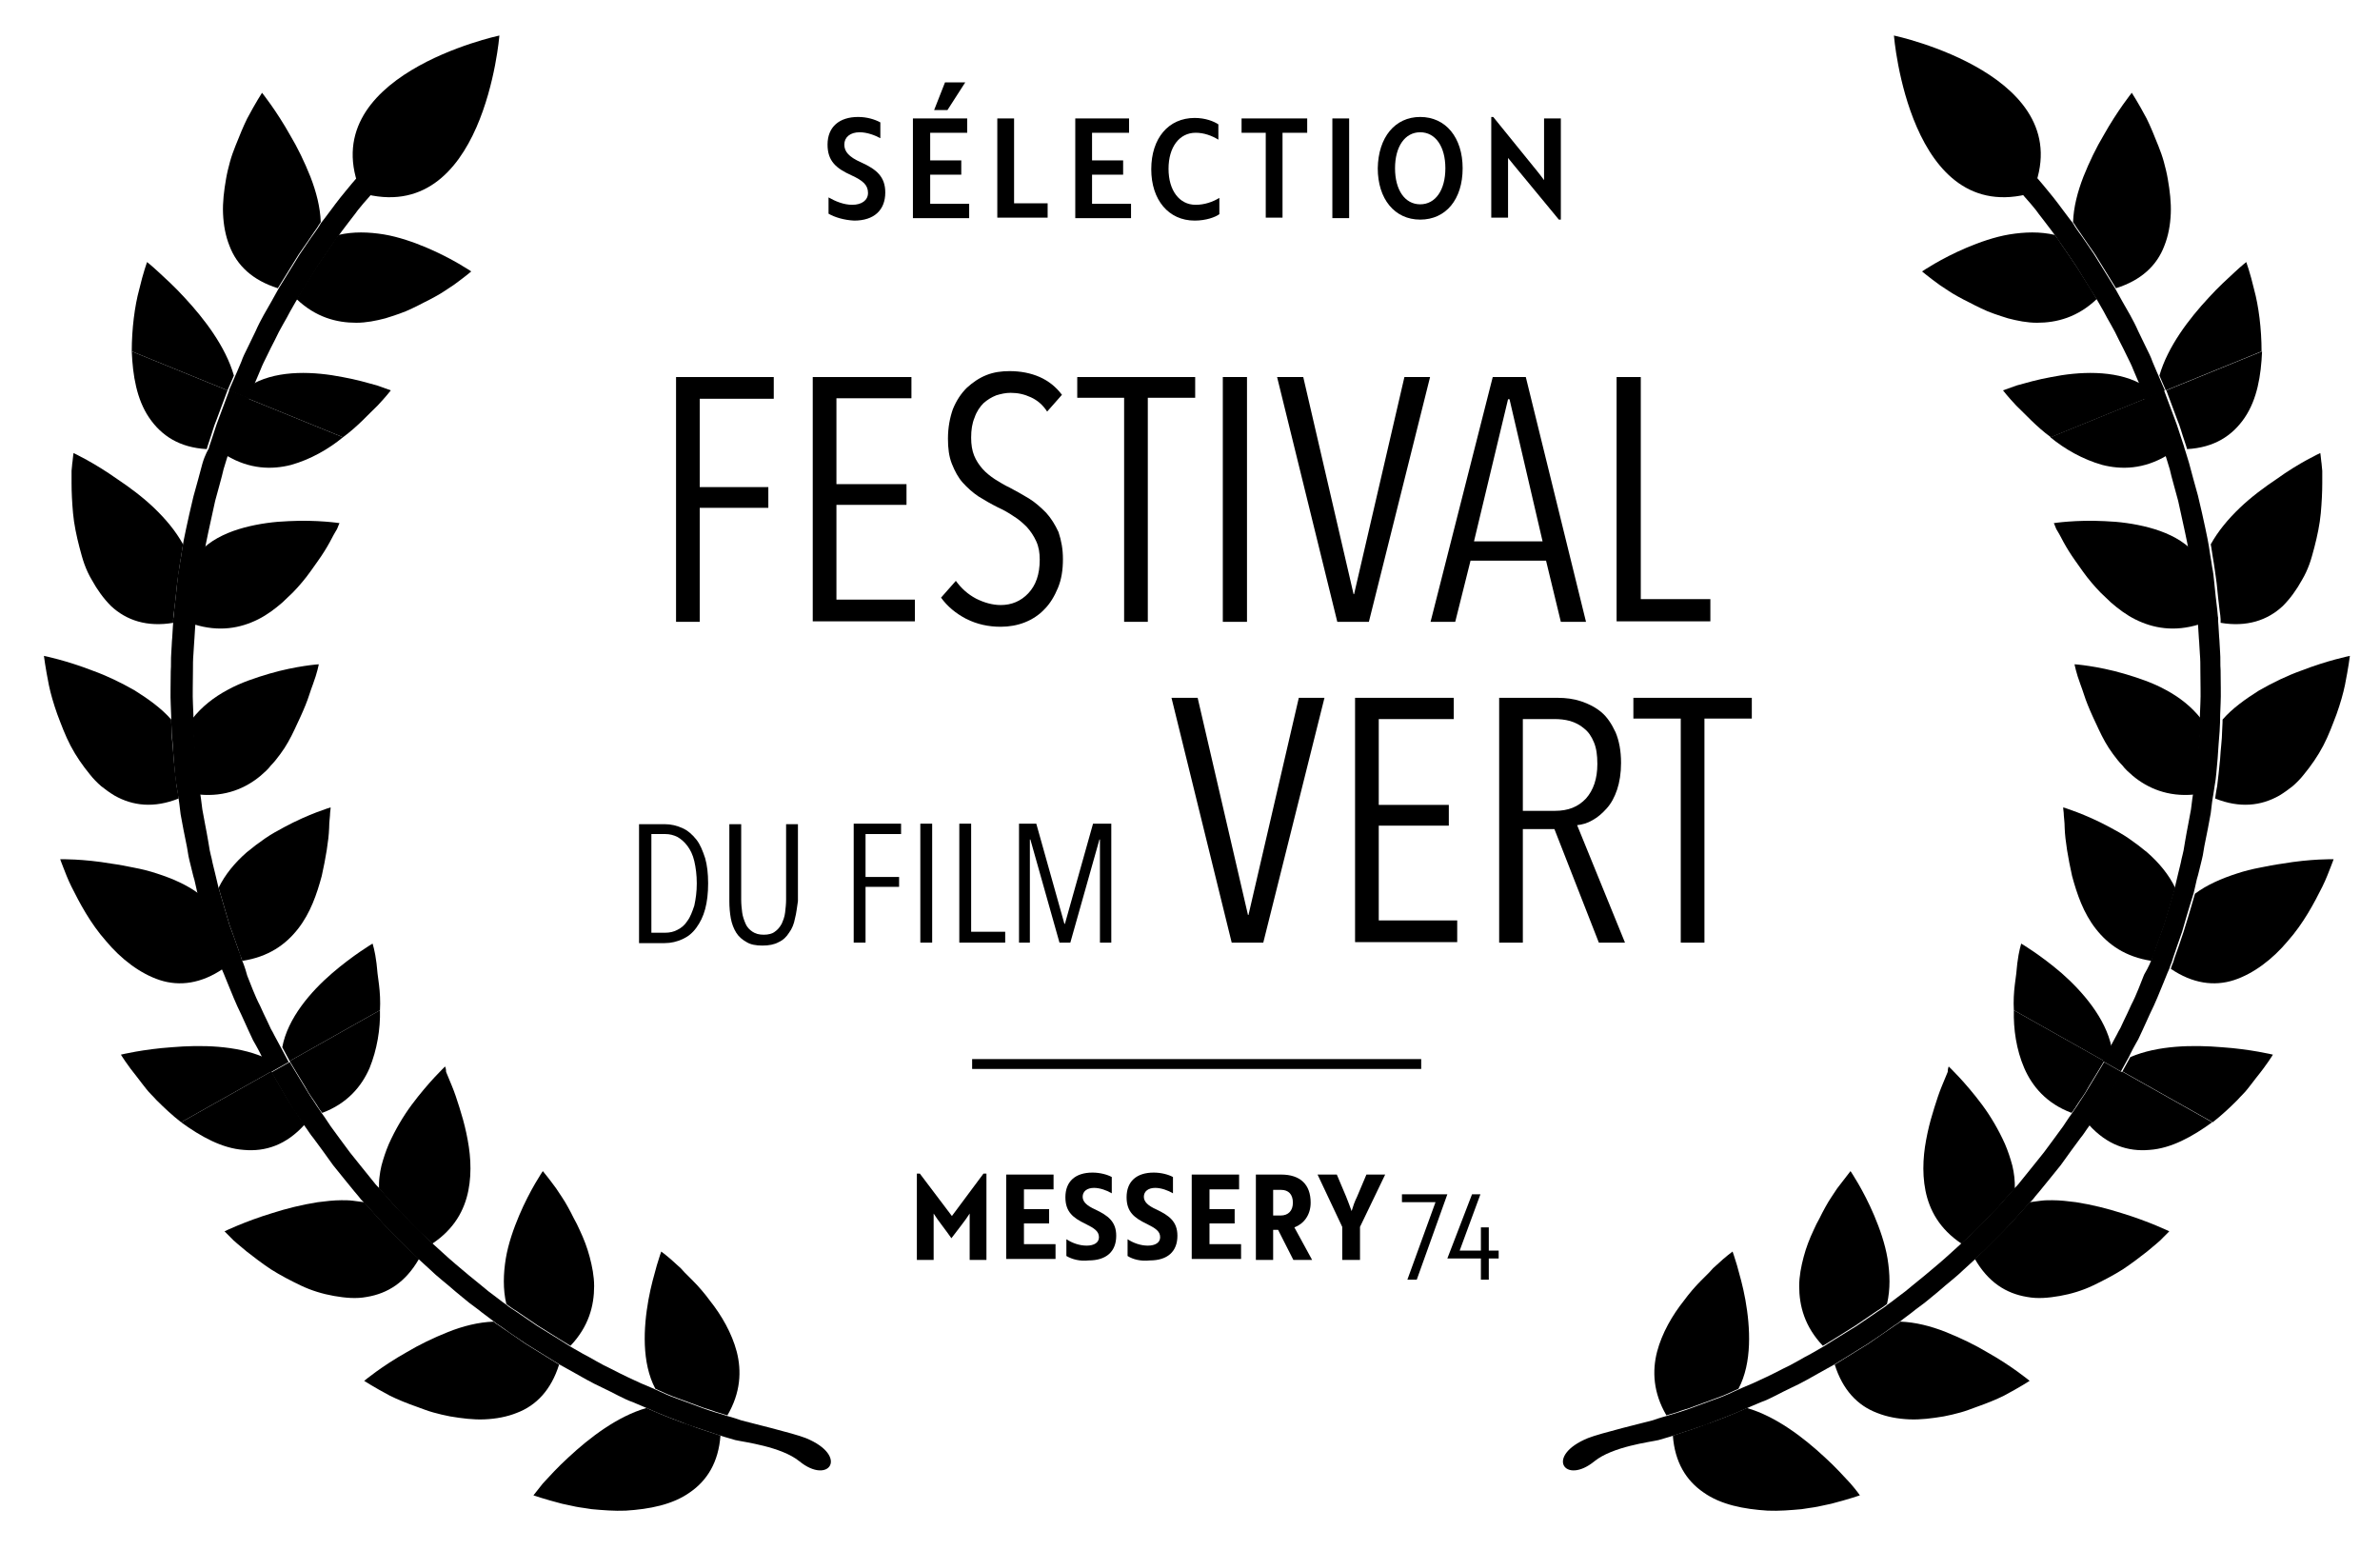 <?xml version="1.0" encoding="UTF-8"?>
<!-- Generator: Adobe Illustrator 23.0.4, SVG Export Plug-In . SVG Version: 6.00 Build 0)  -->
<svg xmlns="http://www.w3.org/2000/svg" xmlns:xlink="http://www.w3.org/1999/xlink" version="1.1" id="Calque_1" x="0px" y="0px" viewBox="0 0 482.3 314.1" style="enable-background:new 0 0 482.3 314.1;" xml:space="preserve">
<style type="text/css">
	.st0{enable-background:new    ;}
	.st1{fill:none;stroke:#000000;stroke-width:2;stroke-miterlimit:10;}
</style>
<g>
	<g>
		<g>
			<path d="M101.2,7.2c0,0-3.1,39-28,31.9C63,15.3,101.2,7.2,101.2,7.2z"></path>
			<g>
				<g>
					<path d="M61.7,227.9c0,0-0.4-0.7-1.1-1.6c-0.6-1-1.6-2.3-2.4-3.7c-1.6-2.7-3.2-5.5-3.2-5.5l-18.3,10.3c4,2.9,8.3,5.3,12.7,5.6       C53.8,233.4,58,232,61.7,227.9z"></path>
					<path d="M77,204.7L58.7,215c0,0,1.6,2.7,3.2,5.3c0.7,1.4,1.7,2.6,2.3,3.6c0.6,1,1.1,1.6,1.1,1.6c5.1-1.9,8-5.4,9.6-9.1       C76.4,212.7,77.1,208.5,77,204.7z"></path>
					<path d="M45.5,249.5c0,0,0.4,0.4,1.2,1.2c0.7,0.8,1.9,1.7,3.3,2.9c1.4,1.1,3.1,2.4,4.9,3.6c1.9,1.2,4,2.3,6.1,3.3       s4.4,1.7,6.7,2.1c2.3,0.4,4.5,0.6,6.6,0.2c4.3-0.7,7.9-3,10.6-7.7c0,0-0.7-0.7-1.8-1.7c-1.1-1.1-2.5-2.5-3.9-3.9       s-2.7-2.9-3.7-4s-1.7-1.9-1.7-1.9c-0.8-0.1-1.5-0.2-2.3-0.3s-1.5-0.1-2.3-0.1c-1.6,0-3.2,0.2-4.8,0.4c-3.2,0.5-6.4,1.3-9.2,2.2       C49.6,247.5,45.5,249.5,45.5,249.5z"></path>
					<path d="M90.2,216.1c0,0-3.3,3.1-6.8,7.8c-1.7,2.3-3.3,5-4.6,7.9c-0.6,1.4-1.1,2.9-1.5,4.4c-0.2,0.8-0.3,1.5-0.4,2.3       s-0.1,1.5-0.1,2.3c0,0,0.6,0.7,1.6,1.8s2.2,2.6,3.6,3.9c1.4,1.4,2.7,2.8,3.8,3.8c1.1,1,1.8,1.7,1.8,1.7c4.5-3,6.5-6.8,7.3-10.7       c0.4-2,0.5-4,0.4-6s-0.4-3.8-0.8-5.7s-0.9-3.6-1.4-5.2c-0.5-1.6-1-3.1-1.5-4.3s-0.9-2.2-1.2-2.9       C90.4,216.5,90.2,216.1,90.2,216.1z"></path>
					<path d="M73.8,279.8c0,0,2,1.3,5.2,3c1.6,0.8,3.6,1.6,5.6,2.3c1.1,0.4,2.1,0.8,3.2,1.1c1.1,0.3,2.3,0.6,3.4,0.8       c2.4,0.4,4.7,0.7,7,0.6s4.5-0.5,6.5-1.3c4-1.5,7-4.7,8.6-9.8c0,0-3.4-2.1-6.8-4.2c-1.6-1.1-3.3-2.3-4.5-3.1       c-0.6-0.4-1.1-0.8-1.5-1c-0.3-0.3-0.5-0.4-0.5-0.4c-3,0.1-6.2,0.9-9.2,2.1s-5.9,2.6-8.4,4.1C77.4,276.8,73.8,279.8,73.8,279.8z       "></path>
					<path d="M110,237.3c0,0-2.6,3.8-4.8,9c-1.1,2.6-2.2,5.7-2.7,8.7c-0.5,3.1-0.6,6.2,0.1,9.2c0,0,0.2,0.2,0.5,0.4       c0.3,0.2,0.8,0.6,1.5,1c1.2,0.8,2.8,1.9,4.4,3c3.3,2.1,6.6,4.1,6.6,4.1c3.7-3.9,4.8-8.1,4.8-12.1c0-2-0.4-4-0.9-5.9       s-1.2-3.7-2-5.4c-0.4-0.9-0.8-1.7-1.2-2.4c-0.4-0.8-0.8-1.6-1.2-2.3c-0.8-1.5-1.7-2.7-2.4-3.8C111.1,238.6,110,237.3,110,237.3       z"></path>
					<path d="M108.1,303c0,0,2.3,0.8,5.8,1.7c0.9,0.2,1.8,0.4,2.8,0.6s2.1,0.3,3.2,0.5c2.2,0.2,4.6,0.4,6.9,0.3       c4.8-0.3,9.5-1.2,13-3.7c3.5-2.4,5.8-6.1,6.2-11.5c0,0-0.9-0.3-2.4-0.8c-0.7-0.2-1.5-0.5-2.4-0.8s-1.8-0.7-2.8-1       c-1.9-0.7-3.7-1.4-5.1-2c-1.4-0.6-2.3-1-2.3-1c-5.9,1.7-11.5,6-15.8,10c-2.2,2-3.9,3.9-5.2,5.3       C108.8,302.1,108.1,303,108.1,303z"></path>
					<path d="M134,253.6c0,0-0.4,1.1-0.9,2.8c-0.5,1.8-1.2,4.2-1.7,7c-1,5.6-1.4,12.7,1.4,18c0,0,0.9,0.4,2.2,1s3.2,1.2,5,1.9       c0.9,0.3,1.8,0.7,2.7,1s1.7,0.5,2.4,0.8c1.4,0.4,2.3,0.7,2.3,0.7c2.7-4.6,2.9-9,1.9-12.9c-1-3.8-3.1-7.4-5.4-10.3       c-1.1-1.5-2.3-2.9-3.5-4.1c-0.6-0.6-1.1-1.1-1.7-1.7c-0.5-0.6-1-1.1-1.5-1.5C135.4,254.6,134,253.6,134,253.6z"></path>
				</g>
				<g>
					<path d="M41.9,91c0,0,0.2-0.8,0.6-1.9c0.4-1.1,0.8-2.7,1.4-4.1c1.1-3,2.2-5.9,2.2-5.9l-19.4-7.9c0.2,4.9,1,9.7,3.5,13.4       S36.4,90.7,41.9,91z"></path>
					<path d="M69.5,88.6l-19.4-7.9c0,0-1.1,2.9-2.2,5.8c-0.6,1.4-1,2.9-1.4,4s-0.6,1.8-0.6,1.8c4.7,2.8,9.2,2.9,13.1,1.9       C62.9,93.1,66.6,91,69.5,88.6z"></path>
					<path d="M14.9,91.8c0,0-0.1,0.6-0.2,1.7c-0.1,0.5-0.1,1.2-0.2,1.9c0,0.7,0,1.6,0,2.5c0,1.8,0.1,3.9,0.3,6.1s0.7,4.6,1.3,6.9       c0.3,1.1,0.6,2.3,1,3.4s0.9,2.2,1.5,3.2c1.1,2,2.4,3.8,3.9,5.3c3.1,2.9,7.3,4.3,12.6,3.4c0,0,0-0.2,0-0.7       c0-0.4,0.1-1.1,0.2-1.8c0.2-1.5,0.4-3.5,0.6-5.5c0.1-1,0.3-2,0.4-2.9c0.1-0.9,0.3-1.8,0.4-2.5c0.2-1.5,0.4-2.5,0.4-2.5       c-1.5-2.7-3.5-5.1-5.9-7.4c-2.3-2.2-5-4.2-7.4-5.8C19,93.7,14.9,91.8,14.9,91.8z"></path>
					<path d="M68.8,106c0,0-4.5-0.7-10.3-0.4c-2.9,0.1-6,0.5-9,1.3s-6,2.1-8.2,4.1c0,0-0.2,1-0.4,2.4c-0.1,0.7-0.3,1.6-0.4,2.5       c-0.2,0.9-0.3,1.9-0.4,2.8c-0.2,1.9-0.4,3.9-0.6,5.3c-0.1,0.7-0.2,1.3-0.2,1.8c0,0.4,0,0.7,0,0.7c5.1,1.6,9.4,0.8,13-1       c1.8-0.9,3.4-2.1,4.9-3.4c0.7-0.7,1.4-1.3,2.1-2c0.7-0.7,1.3-1.4,1.9-2.1c1.2-1.4,2.2-2.9,3.2-4.3s1.8-2.7,2.4-3.8       c0.3-0.6,0.6-1.1,0.8-1.5c0.3-0.5,0.5-0.9,0.7-1.2C68.6,106.4,68.8,106,68.8,106z"></path>
					<path d="M8.9,132.9c0,0,0.3,2.4,1,5.9c0.2,0.9,0.4,1.8,0.7,2.8s0.6,2,1,3.1c0.8,2.1,1.6,4.3,2.7,6.4c1.1,2.1,2.5,4.1,3.9,5.8       c0.7,0.9,1.5,1.7,2.3,2.4c0.9,0.7,1.7,1.3,2.7,1.9c3.7,2.1,8,2.6,13,0.6c0,0-0.1-1-0.4-2.5c-0.2-1.5-0.4-3.5-0.6-5.5       c-0.1-2-0.4-4-0.4-5.5c-0.1-1.5-0.1-2.5-0.1-2.5c-2-2.3-4.7-4.2-7.4-5.9c-2.8-1.6-5.7-3-8.5-4C13.4,133.8,8.9,132.9,8.9,132.9z       "></path>
					<path d="M64.6,134.6c0,0-4.5,0.3-10,1.9c-2.7,0.8-5.8,1.8-8.5,3.3c-2.8,1.5-5.2,3.4-7.1,5.8c0,0,0,1,0.1,2.4       c0.1,1.5,0.3,3.4,0.4,5.3c0.2,1.9,0.3,3.9,0.6,5.3c0.2,1.4,0.3,2.4,0.3,2.4c5.3,0.5,9.4-1.3,12.4-3.8c0.8-0.7,1.5-1.3,2.1-2.1       c0.7-0.7,1.3-1.5,1.9-2.3c1.2-1.6,2.1-3.3,2.9-5c0.8-1.7,1.6-3.4,2.2-4.9c0.3-0.8,0.6-1.5,0.8-2.2s0.5-1.4,0.7-2       C64.3,136.3,64.6,134.6,64.6,134.6z"></path>
					<path d="M12.2,174.1c0,0,0.2,0.6,0.6,1.6c0.4,1,0.9,2.4,1.7,4c1.6,3.2,3.8,7.4,7,11c3,3.6,6.9,6.6,10.9,7.9       c4,1.3,8.4,0.7,12.8-2.3c0,0-0.1-0.2-0.2-0.6c-0.2-0.4-0.4-1-0.6-1.7c-0.5-1.4-1.2-3.3-1.8-5.2c-1.2-3.8-2.3-7.7-2.3-7.7       c-2.4-1.8-5.4-3.1-8.5-4.1c-1.5-0.5-3.1-0.9-4.7-1.2c-1.5-0.3-3-0.6-4.5-0.8C16.8,174,12.2,174.1,12.2,174.1z"></path>
					<path d="M67,163.6c0,0-4.4,1.3-9.4,4c-1.3,0.7-2.6,1.4-3.9,2.3c-1.3,0.9-2.5,1.8-3.7,2.8c-2.4,2.1-4.4,4.5-5.7,7.2       c0,0,1.1,3.7,2.2,7.5c0.7,1.8,1.3,3.7,1.8,5c0.2,0.7,0.4,1.3,0.6,1.7c0.1,0.4,0.2,0.6,0.2,0.6c5.3-0.8,8.8-3.3,11.3-6.5       s3.8-7,4.8-10.7c0.8-3.6,1.4-7.1,1.5-9.7c0-1.3,0.2-2.4,0.2-3.1C67,164,67,163.6,67,163.6z"></path>
					<path d="M24.5,213.7c0,0,1.2,2,3.4,4.7c0.5,0.7,1.1,1.4,1.7,2.2s1.4,1.5,2.1,2.3c1.5,1.5,3.2,3.1,5,4.5L55,217.1l-1.6-2.9       c-5.6-2.4-12.7-2.5-18.6-2C29,212.6,24.5,213.7,24.5,213.7z"></path>
					<path d="M57.2,212.2l1.5,2.8L77,204.7c0.1-1.8,0-3.6-0.2-5.2c-0.1-0.8-0.2-1.5-0.3-2.3c-0.1-0.7-0.1-1.4-0.2-2       c-0.3-2.5-0.8-4-0.8-4s-3.9,2.3-8.2,6C63,200.9,58.3,206.3,57.2,212.2z"></path>
					<path d="M49.1,194.7c0,0-0.1-0.2-0.2-0.6c-0.1-0.4-0.3-1-0.6-1.7c-0.5-1.4-1.1-3.2-1.8-5c-1.1-3.7-2.2-7.5-2.2-7.5       s-0.1-0.3-0.2-0.8c-0.1-0.5-0.3-1.2-0.5-2.1c-0.2-0.9-0.5-1.9-0.7-3c-0.1-0.5-0.3-1.1-0.4-1.7c-0.1-0.6-0.2-1.2-0.3-1.8       c-0.4-2.4-0.9-4.7-1.2-6.5c-0.2-1.8-0.4-3-0.4-3s-0.1-1-0.3-2.4s-0.4-3.4-0.6-5.3c-0.2-1.9-0.4-3.9-0.4-5.3       c0-1.5-0.1-2.4-0.1-2.4s0-1.2-0.1-3s0-4.2,0-6.6c0-1.2,0-2.4,0.1-3.5s0.1-2.2,0.2-3.1c0.1-1.8,0.2-3,0.2-3s0-0.3,0-0.7       c0-0.4,0.1-1,0.2-1.8c0.2-1.4,0.4-3.4,0.6-5.3c0.1-1,0.2-1.9,0.4-2.8c0.1-0.9,0.3-1.7,0.4-2.5c0.2-1.4,0.4-2.4,0.4-2.4       s0.2-1.2,0.6-3c0.4-1.8,0.9-4.1,1.4-6.4c0.6-2.3,1.3-4.6,1.7-6.4c0.5-1.7,0.9-2.9,0.9-2.9s0.2-0.7,0.6-1.8       c0.4-1.1,0.8-2.6,1.4-4c1.1-2.9,2.2-5.8,2.2-5.8L46.5,79c0,0-1.1,3-2.2,5.9c-0.6,1.5-1,3-1.4,4.1s-0.6,1.9-0.6,1.9       S41.5,92.2,41,94s-1.1,4.2-1.8,6.6c-0.6,2.4-1.1,4.8-1.5,6.6c-0.4,1.8-0.6,3-0.6,3s-0.2,1-0.4,2.5c-0.1,0.7-0.3,1.6-0.4,2.5       c-0.2,0.9-0.3,1.9-0.4,2.9c-0.2,2-0.4,4-0.6,5.5c-0.1,0.7-0.1,1.4-0.2,1.8c0,0.4,0,0.7,0,0.7s-0.1,1.2-0.2,3.1       c-0.1,0.9-0.1,2-0.2,3.2c-0.1,1.2,0,2.4-0.1,3.6c0,2.5-0.1,4.9,0,6.8c0.1,1.8,0.1,3.1,0.1,3.1s0,1,0.1,2.5s0.3,3.5,0.4,5.5       c0.2,2,0.3,4,0.6,5.5c0.2,1.5,0.4,2.5,0.4,2.5s0.2,1.2,0.4,3.1c0.3,1.8,0.8,4.2,1.3,6.7c0.1,0.6,0.2,1.2,0.3,1.8       s0.3,1.2,0.4,1.7c0.3,1.1,0.5,2.2,0.8,3.1c0.2,0.9,0.4,1.7,0.5,2.2s0.2,0.8,0.2,0.8s1.2,3.8,2.3,7.7c0.7,1.9,1.3,3.8,1.8,5.2       c0.2,0.7,0.4,1.3,0.6,1.7c0.1,0.4,0.2,0.6,0.2,0.6s0.5,1.1,1.2,2.9c0.7,1.7,1.6,4,2.7,6.2c0.5,1.1,1,2.2,1.5,3.3       c0.2,0.5,0.5,1,0.7,1.5s0.5,0.9,0.7,1.3c0.9,1.6,1.4,2.7,1.4,2.7l1.6,2.9l3.7-2.1l-1.5-2.8c0,0-0.6-1.1-1.4-2.6       c-0.2-0.4-0.4-0.8-0.7-1.3c-0.2-0.5-0.5-1-0.7-1.5c-0.5-1-1-2.1-1.5-3.2c-1.1-2.1-1.9-4.4-2.6-6.1       C49.6,195.8,49.1,194.7,49.1,194.7z"></path>
				</g>
				<g>
					<path d="M53.1,18.8c0,0-1.3,2-3,5.2c-0.8,1.6-1.6,3.6-2.4,5.6c-0.4,1-0.8,2.1-1.1,3.2s-0.6,2.3-0.8,3.5c-0.4,2.3-0.7,4.7-0.6,7       c0.1,2.3,0.5,4.5,1.3,6.5c1.5,4,4.7,7,9.8,8.6c0,0,2.1-3.4,4.2-6.8c1.1-1.6,2.3-3.3,3.1-4.5c0.4-0.6,0.8-1.1,1-1.5       C64.9,45.2,65,45,65,45c-0.1-3-0.9-6.1-2.1-9.2c-1.2-3-2.6-5.9-4.1-8.4C56,22.4,53.1,18.8,53.1,18.8z"></path>
					<path d="M95.5,55c0,0-3.8-2.6-9-4.8c-2.6-1.1-5.7-2.2-8.7-2.7c-3.1-0.5-6.2-0.6-9.2,0.1c0,0-0.2,0.2-0.4,0.5       c-0.2,0.3-0.6,0.9-1,1.5c-0.8,1.2-1.9,2.8-3,4.4c-2.1,3.3-4.1,6.6-4.1,6.6c3.9,3.7,8.1,4.8,12.1,4.8c2,0,4-0.4,5.9-0.9       c1.9-0.6,3.8-1.2,5.4-2c0.8-0.4,1.7-0.8,2.4-1.2c0.8-0.4,1.6-0.8,2.3-1.2c1.5-0.8,2.7-1.7,3.8-2.4C94.2,56.1,95.5,55,95.5,55z"></path>
					<path d="M29.8,53.1c0,0-0.8,2.2-1.6,5.6c-0.9,3.3-1.5,7.9-1.5,12.5l19.4,7.9l1.3-3c-1.7-5.9-6-11.5-10-15.8       c-2-2.2-3.9-3.9-5.3-5.2S29.8,53.1,29.8,53.1z"></path>
					<path d="M51.4,77.7l-1.3,3l19.4,7.9c3-2.2,5.2-4.7,7-6.4c1.7-1.8,2.7-3.1,2.7-3.1s-1.1-0.4-2.8-1c-1.8-0.5-4.2-1.2-7-1.7       C63.8,75.3,56.7,74.9,51.4,77.7z"></path>
				</g>
			</g>
			<g>
				<path d="M75.7,32.1c-1.3,1.3-2.8,3.3-4.4,5.1c-0.8,1-1.6,1.9-2.3,2.8c-0.7,0.9-1.4,1.8-1.9,2.5C66,44,65.2,45,65.2,45      s-0.2,0.2-0.4,0.6c-0.2,0.4-0.6,0.9-1,1.5c-0.9,1.2-2,2.9-3.1,4.5c-2.1,3.4-4.2,6.8-4.2,6.8s-0.6,1.1-1.5,2.7      c-0.9,1.6-2.2,3.7-3.2,6c-0.5,1.1-1.1,2.2-1.6,3.3c-0.5,1-1,2-1.3,2.9c-0.7,1.7-1.2,2.8-1.2,2.8l-1.3,3l3.9,1.6l1.3-3      c0,0,0.5-1.1,1.2-2.8c0.3-0.8,0.8-1.8,1.3-2.8s1-2.1,1.6-3.2c1-2.2,2.3-4.2,3.1-5.8c0.9-1.6,1.5-2.6,1.5-2.6s2.1-3.3,4.1-6.6      c1.1-1.6,2.2-3.2,3-4.4c0.4-0.6,0.8-1.1,1-1.5c0.2-0.3,0.4-0.5,0.4-0.5s0.7-1,1.8-2.4c0.5-0.7,1.2-1.5,1.9-2.5      c0.7-0.9,1.5-1.8,2.3-2.7c1.5-1.8,3.1-3.7,4.3-5c0.5-0.6,1-1.1,1.3-1.4l-3-3C76.7,31,76.2,31.5,75.7,32.1z"></path>
			</g>
		</g>
		<path d="M150.2,287.8c-1.7-0.6-2.9-0.9-2.9-0.9s-0.9-0.3-2.3-0.7c-0.7-0.2-1.5-0.5-2.4-0.8s-1.8-0.7-2.7-1c-1.8-0.7-3.7-1.3-5-1.9    s-2.2-1-2.2-1s-1.1-0.5-2.8-1.2c-0.8-0.4-1.8-0.8-2.8-1.3s-2.1-1-3.2-1.6c-2.2-1-4.2-2.3-5.8-3.1c-1.6-0.9-2.6-1.5-2.6-1.5    s-3.3-2.1-6.6-4.1c-1.6-1.1-3.2-2.2-4.4-3c-0.6-0.4-1.1-0.7-1.5-1c-0.3-0.3-0.5-0.4-0.5-0.4s-1-0.7-2.4-1.8    c-0.7-0.5-1.6-1.2-2.4-1.9c-0.9-0.7-1.8-1.5-2.7-2.2c-1.8-1.5-3.7-3.1-5-4.3s-2.2-2-2.2-2s-0.7-0.7-1.8-1.7c-1-1-2.4-2.4-3.8-3.8    c-1.4-1.4-2.7-2.8-3.6-3.9c-1-1.1-1.6-1.8-1.6-1.8s-0.2-0.2-0.6-0.6c-0.4-0.4-0.8-1-1.4-1.7c-1.1-1.4-2.7-3.3-4.1-5.1    c-1.4-1.9-2.9-3.9-3.9-5.3c-0.5-0.7-0.9-1.4-1.2-1.8c-0.3-0.4-0.5-0.7-0.5-0.7s-0.4-0.6-1.1-1.6c-0.6-1-1.5-2.2-2.3-3.6    c-1.6-2.6-3.2-5.3-3.2-5.3l-3.7,2.1c0,0,1.6,2.7,3.2,5.5c0.8,1.4,1.7,2.7,2.4,3.7s1.1,1.6,1.1,1.6s0.2,0.3,0.5,0.7    s0.7,1.1,1.3,1.8c1.1,1.5,2.6,3.5,4,5.5c1.5,1.9,3.1,3.8,4.3,5.3c0.6,0.7,1.1,1.3,1.4,1.7c0.4,0.4,0.6,0.6,0.6,0.6    s0.7,0.8,1.7,1.9c1,1.1,2.3,2.6,3.7,4c1.4,1.4,2.8,2.8,3.9,3.9c1.1,1,1.8,1.7,1.8,1.7s0.9,0.8,2.3,2.1c1.3,1.3,3.3,2.8,5.1,4.4    c1,0.8,1.9,1.6,2.8,2.3c0.9,0.7,1.8,1.3,2.5,1.9c1.5,1.1,2.5,1.9,2.5,1.9s0.2,0.1,0.5,0.4c0.4,0.2,0.9,0.6,1.5,1    c1.2,0.9,2.9,2,4.5,3.1c3.4,2.1,6.8,4.2,6.8,4.2s1.1,0.6,2.7,1.5s3.8,2.2,6,3.2c1.1,0.5,2.2,1.1,3.2,1.6s2,1,2.9,1.3    c1.7,0.7,2.8,1.2,2.8,1.2s0.9,0.4,2.3,1c1.4,0.6,3.3,1.3,5.1,2c0.9,0.4,1.9,0.7,2.8,1c0.9,0.3,1.7,0.6,2.4,0.8    c1.4,0.5,2.4,0.8,2.4,0.8s1.2,0.4,3,0.9c1.7,0.4,9.3,1.3,13,4.3c6,4.9,10.1-1.1,1.3-4.7C160.8,290.4,151.6,288.2,150.2,287.8z"></path>
	</g>
	<g>
		<g>
			<path d="M383.8,7.2c0,0,3.1,39,28,31.9C422.1,15.3,383.8,7.2,383.8,7.2z"></path>
			<g>
				<g>
					<path d="M423.3,227.9c0,0,0.4-0.7,1.1-1.6c0.6-1,1.6-2.3,2.4-3.7c1.6-2.7,3.2-5.5,3.2-5.5l18.3,10.3c-4,2.9-8.3,5.3-12.7,5.6       C431.2,233.4,427,232,423.3,227.9z"></path>
					<path d="M408.1,204.7l18.3,10.3c0,0-1.6,2.7-3.2,5.3c-0.7,1.4-1.7,2.6-2.3,3.6c-0.6,1-1.1,1.6-1.1,1.6c-5.1-1.9-8-5.4-9.6-9.1       C408.6,212.7,408,208.5,408.1,204.7z"></path>
					<path d="M439.6,249.5c0,0-0.4,0.4-1.2,1.2c-0.7,0.8-1.9,1.7-3.3,2.9c-1.4,1.1-3.1,2.4-4.9,3.6c-1.9,1.2-4,2.3-6.1,3.3       s-4.4,1.7-6.7,2.1c-2.3,0.4-4.5,0.6-6.6,0.2c-4.3-0.7-7.9-3-10.6-7.7c0,0,0.7-0.7,1.8-1.7c1.1-1.1,2.5-2.5,3.9-3.9       s2.7-2.9,3.7-4s1.7-1.9,1.7-1.9c0.8-0.1,1.5-0.2,2.3-0.3s1.5-0.1,2.3-0.1c1.6,0,3.2,0.2,4.8,0.4c3.2,0.5,6.4,1.3,9.2,2.2       C435.5,247.5,439.6,249.5,439.6,249.5z"></path>
					<path d="M394.9,216.1c0,0,3.3,3.1,6.8,7.8c1.7,2.3,3.3,5,4.6,7.9c0.6,1.4,1.1,2.9,1.5,4.4c0.2,0.8,0.3,1.5,0.4,2.3       s0.1,1.5,0.1,2.3c0,0-0.6,0.7-1.6,1.8s-2.2,2.6-3.6,3.9c-1.4,1.4-2.7,2.8-3.8,3.8c-1.1,1-1.8,1.7-1.8,1.7       c-4.5-3-6.5-6.8-7.3-10.7c-0.4-2-0.5-4-0.4-6s0.4-3.8,0.8-5.7s0.9-3.6,1.4-5.2c0.5-1.6,1-3.1,1.5-4.3s0.9-2.2,1.2-2.9       C394.7,216.5,394.9,216.1,394.9,216.1z"></path>
					<path d="M411.3,279.8c0,0-2,1.3-5.2,3c-1.6,0.8-3.6,1.6-5.6,2.3c-1.1,0.4-2.1,0.8-3.2,1.1c-1.1,0.3-2.3,0.6-3.4,0.8       c-2.4,0.4-4.7,0.7-7,0.6s-4.5-0.5-6.5-1.3c-4-1.5-7-4.7-8.6-9.8c0,0,3.4-2.1,6.8-4.2c1.6-1.1,3.3-2.3,4.5-3.1       c0.6-0.4,1.1-0.8,1.5-1c0.3-0.3,0.5-0.4,0.5-0.4c3,0.1,6.2,0.9,9.2,2.1s5.9,2.6,8.4,4.1C407.7,276.8,411.3,279.8,411.3,279.8z"></path>
					<path d="M375,237.3c0,0,2.6,3.8,4.8,9c1.1,2.6,2.2,5.7,2.7,8.7c0.5,3.1,0.6,6.2-0.1,9.2c0,0-0.2,0.2-0.5,0.4       c-0.3,0.2-0.8,0.6-1.5,1c-1.2,0.8-2.8,1.9-4.4,3c-3.3,2.1-6.6,4.1-6.6,4.1c-3.7-3.9-4.8-8.1-4.8-12.1c0-2,0.4-4,0.9-5.9       s1.2-3.7,2-5.4c0.4-0.9,0.8-1.7,1.2-2.4c0.4-0.8,0.8-1.6,1.2-2.3c0.8-1.5,1.7-2.7,2.4-3.8C374,238.6,375,237.3,375,237.3z"></path>
					<path d="M376.9,303c0,0-2.3,0.8-5.8,1.7c-0.9,0.2-1.8,0.4-2.8,0.6s-2.1,0.3-3.2,0.5c-2.2,0.2-4.6,0.4-6.9,0.3       c-4.8-0.3-9.5-1.2-13-3.7c-3.5-2.4-5.8-6.1-6.2-11.5c0,0,0.9-0.3,2.4-0.8c0.7-0.2,1.5-0.5,2.4-0.8s1.8-0.7,2.8-1       c1.9-0.7,3.7-1.4,5.1-2s2.3-1,2.3-1c5.9,1.7,11.5,6,15.8,10c2.2,2,3.9,3.9,5.2,5.3C376.3,302.1,376.9,303,376.9,303z"></path>
					<path d="M351.1,253.6c0,0,0.4,1.1,0.9,2.8c0.5,1.8,1.2,4.2,1.7,7c1,5.6,1.4,12.7-1.4,18c0,0-0.9,0.4-2.2,1       c-1.3,0.6-3.2,1.2-5,1.9c-0.9,0.3-1.8,0.7-2.7,1c-0.9,0.3-1.7,0.5-2.4,0.8c-1.4,0.4-2.3,0.7-2.3,0.7c-2.7-4.6-2.9-9-1.9-12.9       c1-3.8,3.1-7.4,5.4-10.3c1.1-1.5,2.3-2.9,3.5-4.1c0.6-0.6,1.1-1.1,1.7-1.7c0.5-0.6,1-1.1,1.5-1.5       C349.7,254.6,351.1,253.6,351.1,253.6z"></path>
				</g>
				<g>
					<path d="M443.2,91c0,0-0.2-0.8-0.6-1.9s-0.8-2.7-1.4-4.1c-1.1-3-2.2-5.9-2.2-5.9l19.4-7.9c-0.2,4.9-1,9.7-3.5,13.4       S448.7,90.7,443.2,91z"></path>
					<path d="M415.5,88.6l19.4-7.9c0,0,1.1,2.9,2.2,5.8c0.6,1.4,1,2.9,1.4,4s0.6,1.8,0.6,1.8c-4.7,2.8-9.2,2.9-13.1,1.9       C422.1,93.1,418.4,91,415.5,88.6z"></path>
					<path d="M470.2,91.8c0,0,0.1,0.6,0.2,1.7c0.1,0.5,0.1,1.2,0.2,1.9c0,0.7,0,1.6,0,2.5c0,1.8-0.1,3.9-0.3,6.1       c-0.2,2.2-0.7,4.6-1.3,6.9c-0.3,1.1-0.6,2.3-1,3.4s-0.9,2.2-1.5,3.2c-1.1,2-2.4,3.8-3.9,5.3c-3.1,2.9-7.3,4.3-12.6,3.4       c0,0,0-0.2,0-0.7c0-0.4-0.1-1.1-0.2-1.8c-0.2-1.5-0.4-3.5-0.6-5.5c-0.1-1-0.3-2-0.4-2.9s-0.3-1.8-0.4-2.5       c-0.2-1.5-0.4-2.5-0.4-2.5c1.5-2.7,3.5-5.1,5.9-7.4c2.3-2.2,5-4.2,7.4-5.8C466,93.7,470.2,91.8,470.2,91.8z"></path>
					<path d="M416.2,106c0,0,4.5-0.7,10.3-0.4c2.9,0.1,6,0.5,9,1.3s6,2.1,8.2,4.1c0,0,0.2,1,0.4,2.4c0.1,0.7,0.3,1.6,0.4,2.5       c0.2,0.9,0.3,1.9,0.4,2.8c0.2,1.9,0.4,3.9,0.6,5.3c0.1,0.7,0.2,1.3,0.2,1.8c0,0.4,0,0.7,0,0.7c-5.1,1.6-9.4,0.8-13-1       c-1.8-0.9-3.4-2.1-4.9-3.4c-0.7-0.7-1.4-1.3-2.1-2s-1.3-1.4-1.9-2.1c-1.2-1.4-2.2-2.9-3.2-4.3s-1.8-2.7-2.4-3.8       c-0.3-0.6-0.6-1.1-0.8-1.5c-0.3-0.5-0.5-0.9-0.7-1.2C416.4,106.4,416.2,106,416.2,106z"></path>
					<path d="M476.2,132.9c0,0-0.3,2.4-1,5.9c-0.2,0.9-0.4,1.8-0.7,2.8c-0.3,1-0.6,2-1,3.1c-0.8,2.1-1.6,4.3-2.7,6.4       c-1.1,2.1-2.5,4.1-3.9,5.8c-0.7,0.9-1.5,1.7-2.3,2.4c-0.9,0.7-1.7,1.3-2.7,1.9c-3.7,2.1-8,2.6-13,0.6c0,0,0.1-1,0.4-2.5       c0.2-1.5,0.4-3.5,0.6-5.5c0.1-2,0.4-4,0.4-5.5c0.1-1.5,0.1-2.5,0.1-2.5c2-2.3,4.7-4.2,7.4-5.9c2.8-1.6,5.7-3,8.5-4       C471.7,133.8,476.2,132.9,476.2,132.9z"></path>
					<path d="M420.4,134.6c0,0,4.5,0.3,10,1.9c2.7,0.8,5.8,1.8,8.5,3.3c2.8,1.5,5.2,3.4,7.1,5.8c0,0,0,1-0.1,2.4       c-0.1,1.5-0.3,3.4-0.4,5.3c-0.2,1.9-0.3,3.9-0.6,5.3c-0.2,1.4-0.3,2.4-0.3,2.4c-5.3,0.5-9.4-1.3-12.4-3.8       c-0.8-0.7-1.5-1.3-2.1-2.1c-0.7-0.7-1.3-1.5-1.9-2.3c-1.2-1.6-2.1-3.3-2.9-5s-1.6-3.4-2.2-4.9c-0.3-0.8-0.6-1.5-0.8-2.2       c-0.2-0.7-0.5-1.4-0.7-2C420.7,136.3,420.4,134.6,420.4,134.6z"></path>
					<path d="M472.9,174.1c0,0-0.2,0.6-0.6,1.6s-0.9,2.4-1.7,4c-1.6,3.2-3.8,7.4-7,11c-3,3.6-6.9,6.6-10.9,7.9       c-4,1.3-8.4,0.7-12.8-2.3c0,0,0.1-0.2,0.2-0.6c0.2-0.4,0.4-1,0.6-1.7c0.5-1.4,1.2-3.3,1.8-5.2c1.2-3.8,2.3-7.7,2.3-7.7       c2.4-1.8,5.4-3.1,8.5-4.1c1.5-0.5,3.1-0.9,4.7-1.2c1.5-0.3,3-0.6,4.5-0.8C468.3,174,472.9,174.1,472.9,174.1z"></path>
					<path d="M418.1,163.6c0,0,4.4,1.3,9.4,4c1.3,0.7,2.6,1.4,3.9,2.3c1.3,0.9,2.5,1.8,3.7,2.8c2.4,2.1,4.4,4.5,5.7,7.2       c0,0-1.1,3.7-2.2,7.5c-0.7,1.8-1.3,3.7-1.8,5c-0.2,0.7-0.4,1.3-0.6,1.7c-0.1,0.4-0.2,0.6-0.2,0.6c-5.3-0.8-8.8-3.3-11.3-6.5       s-3.8-7-4.8-10.7c-0.8-3.6-1.4-7.1-1.5-9.7c0-1.3-0.2-2.4-0.2-3.1C418.1,164,418.1,163.6,418.1,163.6z"></path>
					<path d="M460.6,213.7c0,0-1.2,2-3.4,4.7c-0.5,0.7-1.1,1.4-1.7,2.2s-1.4,1.5-2.1,2.3c-1.5,1.5-3.2,3.1-5,4.5l-18.3-10.3l1.6-2.9       c5.6-2.4,12.7-2.5,18.6-2C456.1,212.6,460.6,213.7,460.6,213.7z"></path>
					<path d="M427.9,212.2l-1.5,2.8l-18.3-10.3c-0.1-1.8,0-3.6,0.2-5.2c0.1-0.8,0.2-1.5,0.3-2.3c0.1-0.7,0.1-1.4,0.2-2       c0.3-2.5,0.8-4,0.8-4s3.9,2.3,8.2,6C422,200.9,426.7,206.3,427.9,212.2z"></path>
					<path d="M435.9,194.7c0,0,0.1-0.2,0.2-0.6c0.1-0.4,0.3-1,0.6-1.7c0.5-1.4,1.1-3.2,1.8-5c1.1-3.7,2.2-7.5,2.2-7.5       s0.1-0.3,0.2-0.8s0.3-1.2,0.5-2.1c0.2-0.9,0.5-1.9,0.7-3c0.1-0.5,0.3-1.1,0.4-1.7c0.1-0.6,0.2-1.2,0.3-1.8       c0.4-2.4,0.9-4.7,1.2-6.5c0.2-1.8,0.4-3,0.4-3s0.1-1,0.3-2.4c0.2-1.4,0.4-3.4,0.6-5.3c0.2-1.9,0.4-3.9,0.4-5.3       c0-1.5,0.1-2.4,0.1-2.4s0-1.2,0.1-3s0-4.2,0-6.6c0-1.2,0-2.4-0.1-3.5s-0.1-2.2-0.2-3.1c-0.1-1.8-0.2-3-0.2-3s0-0.3,0-0.7       c0-0.4-0.1-1-0.2-1.8c-0.2-1.4-0.4-3.4-0.6-5.3c-0.1-1-0.2-1.9-0.4-2.8c-0.1-0.9-0.3-1.7-0.4-2.5c-0.2-1.4-0.4-2.4-0.4-2.4       s-0.2-1.2-0.6-3s-0.9-4.1-1.4-6.4c-0.6-2.3-1.3-4.6-1.7-6.4c-0.5-1.7-0.9-2.9-0.9-2.9s-0.2-0.7-0.6-1.8c-0.4-1.1-0.8-2.6-1.4-4       c-1.1-2.9-2.2-5.8-2.2-5.8l3.9-1.6c0,0,1.1,3,2.2,5.9c0.6,1.5,1,3,1.4,4.1s0.6,1.9,0.6,1.9s0.4,1.2,0.9,2.9       c0.5,1.8,1.1,4.2,1.8,6.6c0.6,2.4,1.1,4.8,1.5,6.6c0.4,1.8,0.6,3,0.6,3s0.2,1,0.4,2.5c0.1,0.7,0.3,1.6,0.4,2.5       c0.2,0.9,0.3,1.9,0.4,2.9c0.2,2,0.4,4,0.6,5.5c0.1,0.7,0.1,1.4,0.2,1.8c0,0.4,0,0.7,0,0.7s0.1,1.2,0.2,3.1       c0.1,0.9,0.1,2,0.2,3.2s0,2.4,0.1,3.6c0,2.5,0.1,4.9,0,6.8c-0.1,1.8-0.1,3.1-0.1,3.1s0,1-0.1,2.5s-0.3,3.5-0.4,5.5       c-0.2,2-0.3,4-0.6,5.5c-0.2,1.5-0.4,2.5-0.4,2.5s-0.2,1.2-0.4,3.1c-0.3,1.8-0.8,4.2-1.3,6.7c-0.1,0.6-0.2,1.2-0.3,1.8       c-0.1,0.6-0.3,1.2-0.4,1.7c-0.3,1.1-0.5,2.2-0.8,3.1c-0.2,0.9-0.4,1.7-0.5,2.2s-0.2,0.8-0.2,0.8s-1.2,3.8-2.3,7.7       c-0.7,1.9-1.3,3.8-1.8,5.2c-0.2,0.7-0.4,1.3-0.6,1.7c-0.1,0.4-0.2,0.6-0.2,0.6s-0.5,1.1-1.2,2.9c-0.7,1.7-1.6,4-2.7,6.2       c-0.5,1.1-1,2.2-1.5,3.3c-0.2,0.5-0.5,1-0.7,1.5s-0.5,0.9-0.7,1.3c-0.9,1.6-1.4,2.7-1.4,2.7l-1.6,2.9l-3.7-2.1l1.5-2.8       c0,0,0.6-1.1,1.4-2.6c0.2-0.4,0.4-0.8,0.7-1.3c0.2-0.5,0.5-1,0.7-1.5c0.5-1,1-2.1,1.5-3.2c1.1-2.1,1.9-4.4,2.6-6.1       C435.5,195.8,435.9,194.7,435.9,194.7z"></path>
				</g>
				<g>
					<path d="M432,18.8c0,0,1.3,2,3,5.2c0.8,1.6,1.6,3.6,2.4,5.6c0.4,1,0.8,2.1,1.1,3.2c0.3,1.1,0.6,2.3,0.8,3.5       c0.4,2.3,0.7,4.7,0.6,7s-0.5,4.5-1.3,6.5c-1.5,4-4.7,7-9.8,8.6c0,0-2.1-3.4-4.2-6.8c-1.1-1.6-2.3-3.3-3.1-4.5       c-0.4-0.6-0.8-1.1-1-1.5c-0.3-0.4-0.4-0.6-0.4-0.6c0.1-3,0.9-6.1,2.1-9.2c1.2-3,2.6-5.9,4.1-8.4C429.1,22.4,432,18.8,432,18.8z       "></path>
					<path d="M389.5,55c0,0,3.8-2.6,9-4.8c2.6-1.1,5.7-2.2,8.7-2.7c3.1-0.5,6.2-0.6,9.2,0.1c0,0,0.2,0.2,0.4,0.5       c0.2,0.3,0.6,0.9,1,1.5c0.8,1.2,1.9,2.8,3,4.4c2.1,3.3,4.1,6.6,4.1,6.6c-3.9,3.7-8.1,4.8-12.1,4.8c-2,0-4-0.4-5.9-0.9       c-1.9-0.6-3.8-1.2-5.4-2c-0.8-0.4-1.7-0.8-2.4-1.2c-0.8-0.4-1.6-0.8-2.3-1.2c-1.5-0.8-2.7-1.7-3.8-2.4       C390.8,56.1,389.5,55,389.5,55z"></path>
					<path d="M455.2,53.1c0,0,0.8,2.2,1.6,5.6c0.9,3.3,1.5,7.9,1.5,12.5l-19.4,7.9l-1.3-3c1.7-5.9,6-11.5,10-15.8       c2-2.2,3.9-3.9,5.3-5.2C454.3,53.8,455.2,53.1,455.2,53.1z"></path>
					<path d="M433.7,77.7l1.3,3l-19.4,7.9c-3-2.2-5.2-4.7-7-6.4c-1.7-1.8-2.7-3.1-2.7-3.1s1.1-0.4,2.8-1c1.8-0.5,4.2-1.2,7-1.7       C421.2,75.3,428.4,74.9,433.7,77.7z"></path>
				</g>
			</g>
			<g>
				<path d="M409.4,32.1c1.3,1.3,2.8,3.3,4.4,5.1c0.8,1,1.6,1.9,2.3,2.8c0.7,0.9,1.4,1.8,1.9,2.5c1.1,1.5,1.9,2.5,1.9,2.5      s0.2,0.2,0.4,0.6c0.2,0.4,0.6,0.9,1,1.5c0.9,1.2,2,2.9,3.1,4.5c2.1,3.4,4.2,6.8,4.2,6.8s0.6,1.1,1.5,2.7c0.9,1.6,2.2,3.7,3.2,6      c0.5,1.1,1.1,2.2,1.6,3.3c0.5,1,1,2,1.3,2.9c0.7,1.7,1.2,2.8,1.2,2.8l1.3,3l-3.9,1.6l-1.3-3c0,0-0.5-1.1-1.2-2.8      c-0.3-0.8-0.8-1.8-1.3-2.8s-1-2.1-1.6-3.2c-1-2.2-2.3-4.2-3.1-5.8c-0.9-1.6-1.5-2.6-1.5-2.6s-2.1-3.3-4.1-6.6      c-1.1-1.6-2.2-3.2-3-4.4c-0.4-0.6-0.8-1.1-1-1.5c-0.2-0.3-0.4-0.5-0.4-0.5s-0.7-1-1.8-2.4c-0.5-0.7-1.2-1.5-1.9-2.5      c-0.7-0.9-1.5-1.8-2.3-2.7c-1.5-1.8-3.1-3.7-4.3-5c-0.5-0.6-1-1.1-1.3-1.4l3-3C408.3,31,408.8,31.5,409.4,32.1z"></path>
			</g>
		</g>
		<path d="M334.9,287.8c1.7-0.6,2.9-0.9,2.9-0.9s0.9-0.3,2.3-0.7c0.7-0.2,1.5-0.5,2.4-0.8s1.8-0.7,2.7-1c1.8-0.7,3.7-1.3,5-1.9    s2.2-1,2.2-1s1.1-0.5,2.8-1.2c0.8-0.4,1.8-0.8,2.8-1.3s2.1-1,3.2-1.6c2.2-1,4.2-2.3,5.8-3.1c1.6-0.9,2.6-1.5,2.6-1.5    s3.3-2.1,6.6-4.1c1.6-1.1,3.2-2.2,4.4-3c0.6-0.4,1.1-0.7,1.5-1c0.3-0.3,0.5-0.4,0.5-0.4s1-0.7,2.4-1.8c0.7-0.5,1.6-1.2,2.4-1.9    c0.9-0.7,1.8-1.5,2.7-2.2c1.8-1.5,3.7-3.1,5-4.3s2.2-2,2.2-2s0.7-0.7,1.8-1.7c1-1,2.4-2.4,3.8-3.8c1.4-1.4,2.7-2.8,3.6-3.9    c1-1.1,1.6-1.8,1.6-1.8s0.2-0.2,0.6-0.6c0.4-0.4,0.8-1,1.4-1.7c1.1-1.4,2.7-3.3,4.1-5.1c1.4-1.9,2.9-3.9,3.9-5.3    c0.5-0.7,0.9-1.4,1.2-1.8c0.3-0.4,0.5-0.7,0.5-0.7s0.4-0.6,1.1-1.6c0.6-1,1.5-2.2,2.3-3.6c1.6-2.6,3.2-5.3,3.2-5.3l3.7,2.1    c0,0-1.6,2.7-3.2,5.5c-0.8,1.4-1.7,2.7-2.4,3.7c-0.7,1-1.1,1.6-1.1,1.6s-0.2,0.3-0.5,0.7s-0.7,1.1-1.3,1.8c-1.1,1.5-2.6,3.5-4,5.5    c-1.5,1.9-3.1,3.8-4.3,5.3c-0.6,0.7-1.1,1.3-1.4,1.7c-0.4,0.4-0.6,0.6-0.6,0.6s-0.7,0.8-1.7,1.9c-1,1.1-2.3,2.6-3.7,4    c-1.4,1.4-2.8,2.8-3.9,3.9c-1.1,1-1.8,1.7-1.8,1.7s-0.9,0.8-2.3,2.1c-1.3,1.3-3.3,2.8-5.1,4.4c-1,0.8-1.9,1.6-2.8,2.3    c-0.9,0.7-1.8,1.3-2.5,1.9c-1.5,1.1-2.5,1.9-2.5,1.9s-0.2,0.1-0.5,0.4c-0.4,0.2-0.9,0.6-1.5,1c-1.2,0.9-2.9,2-4.5,3.1    c-3.4,2.1-6.8,4.2-6.8,4.2s-1.1,0.6-2.7,1.5s-3.8,2.2-6,3.2c-1.1,0.5-2.2,1.1-3.2,1.6s-2,1-2.9,1.3c-1.7,0.7-2.8,1.2-2.8,1.2    s-0.9,0.4-2.3,1s-3.3,1.3-5.1,2c-0.9,0.4-1.9,0.7-2.8,1s-1.7,0.6-2.4,0.8c-1.4,0.5-2.4,0.8-2.4,0.8s-1.2,0.4-3,0.9    c-1.7,0.4-9.3,1.3-13,4.3c-6,4.9-10.1-1.1-1.3-4.7C324.3,290.4,333.4,288.2,334.9,287.8z"></path>
	</g>
</g>
<g class="st0">
	<path d="M141.8,80.9v17.8h13.9v4.2h-13.9V126h-4.8V76.4h19.8v4.4H141.8z"></path>
	<path d="M164.7,126V76.4h20v4.3h-15.2v17.4h14.2v4.2h-14.2v19.2h15.9v4.4H164.7z"></path>
	<path d="M215.4,113.3c0,2.2-0.3,4.1-1,5.8c-0.7,1.7-1.6,3.2-2.7,4.3c-1.1,1.2-2.5,2.1-4,2.7s-3.2,0.9-4.9,0.9c-2.5,0-4.8-0.5-7-1.6   c-2.1-1.1-3.8-2.5-5.1-4.3l3-3.4c1.1,1.5,2.4,2.7,4.1,3.6c1.6,0.8,3.3,1.3,5,1.3c2.2,0,4.1-0.8,5.6-2.4c1.5-1.6,2.3-3.8,2.3-6.8   c0-1.4-0.2-2.6-0.7-3.7c-0.5-1.1-1.1-2-1.9-2.9c-0.8-0.8-1.7-1.6-2.7-2.2c-1-0.7-2.1-1.3-3.2-1.8c-1.4-0.7-2.6-1.4-3.9-2.2   c-1.2-0.8-2.3-1.8-3.2-2.8s-1.6-2.3-2.2-3.8s-0.8-3.2-0.8-5.1c0-2.3,0.4-4.3,1-6c0.7-1.7,1.6-3.1,2.8-4.3c1.2-1.1,2.5-2,4-2.6   c1.5-0.6,3.1-0.8,4.7-0.8c2.2,0,4.3,0.4,6.1,1.2c1.8,0.8,3.3,2,4.5,3.6l-3,3.4c-0.9-1.4-2-2.3-3.3-2.9c-1.3-0.6-2.6-0.9-4.1-0.9   c-1,0-1.9,0.2-2.9,0.5c-1,0.4-1.8,0.9-2.6,1.6c-0.7,0.7-1.4,1.7-1.8,2.9c-0.5,1.2-0.7,2.5-0.7,4.1c0,1.4,0.2,2.6,0.6,3.6   c0.4,1,1,1.9,1.7,2.7c0.7,0.8,1.6,1.5,2.5,2.1c1,0.6,1.9,1.2,3,1.7c1.3,0.7,2.6,1.4,3.9,2.2c1.3,0.8,2.4,1.8,3.5,2.9   c1,1.1,1.8,2.4,2.5,3.9C215.1,109.6,215.4,111.3,215.4,113.3z"></path>
	<path d="M232.6,80.6V126h-4.8V80.6h-9.5v-4.2h23.9v4.2H232.6z"></path>
	<path d="M247.8,126V76.4h4.9V126H247.8z"></path>
	<path d="M277.4,126h-6.4l-12.2-49.6h5.3l10.2,44h0.1l10.2-44h5.2L277.4,126z"></path>
	<path d="M316.3,126l-3-12.4h-15.3l-3.1,12.4h-5l12.6-49.6h6.7l12.2,49.6H316.3z M305.9,80.9h-0.3l-6.9,28.8h13.9L305.9,80.9z"></path>
	<path d="M327.6,126V76.4h4.9v45h14.1v4.5H327.6z"></path>
</g>
<g class="st0">
	<path d="M143.5,179c0,2-0.2,3.7-0.6,5.2c-0.4,1.5-1,2.7-1.8,3.8s-1.7,1.8-2.8,2.3c-1.1,0.5-2.3,0.8-3.6,0.8h-5.2v-24.1h5.2   c1.3,0,2.5,0.3,3.6,0.8c1.1,0.5,2,1.3,2.8,2.3c0.8,1,1.3,2.3,1.8,3.8C143.3,175.3,143.5,177,143.5,179z M141.2,179   c0-1.7-0.2-3.2-0.5-4.5c-0.3-1.3-0.8-2.3-1.4-3.1s-1.3-1.4-2-1.8c-0.8-0.4-1.6-0.6-2.5-0.6H132v20h2.8c0.9,0,1.8-0.2,2.5-0.6   c0.8-0.4,1.5-1,2-1.8c0.6-0.8,1-1.9,1.4-3.1C141,182.1,141.2,180.7,141.2,179z"></path>
	<path d="M161.1,186.1c-0.2,1.1-0.6,2.1-1.2,2.9c-0.5,0.8-1.2,1.5-2.1,1.9c-0.9,0.5-2,0.7-3.3,0.7s-2.4-0.2-3.2-0.7   c-0.9-0.5-1.6-1.1-2.1-1.9c-0.5-0.8-0.9-1.8-1.1-2.9c-0.2-1.1-0.3-2.3-0.3-3.5v-15.6h2.4v15.3c0,0.9,0.1,1.8,0.2,2.6   s0.4,1.6,0.7,2.3c0.3,0.7,0.8,1.2,1.4,1.6c0.6,0.4,1.3,0.6,2.3,0.6c0.9,0,1.7-0.2,2.2-0.6c0.6-0.4,1-0.9,1.4-1.6   c0.3-0.7,0.6-1.4,0.7-2.3c0.1-0.9,0.2-1.7,0.2-2.6v-15.3h2.4v15.6C161.5,183.8,161.4,185,161.1,186.1z"></path>
	<path d="M175.4,169.1v8.6h6.8v2h-6.8V191H173v-24.1h9.6v2.1H175.4z"></path>
	<path d="M186.5,191v-24.1h2.4V191H186.5z"></path>
	<path d="M194.4,191v-24.1h2.4v21.9h6.9v2.2H194.4z"></path>
	<path d="M222.9,191v-20.9h-0.1l-5.9,20.9h-2.2l-5.9-20.9h-0.1V191h-2.2v-24.1h3.5l5.7,20.3h0.1l5.7-20.3h3.7V191H222.9z"></path>
</g>
<g class="st0">
	<path d="M256,191h-6.4l-12.2-49.6h5.3l10.2,44h0.1l10.2-44h5.2L256,191z"></path>
	<path d="M274.6,191v-49.6h20v4.3h-15.2v17.4h14.2v4.2h-14.2v19.2h15.9v4.4H274.6z"></path>
	<path d="M324,191l-9-23h-6.4v23h-4.8v-49.6h11.9c1.6,0,3.2,0.2,4.7,0.7s2.9,1.2,4.1,2.2c1.2,1,2.1,2.4,2.9,4.1   c0.7,1.7,1.1,3.7,1.1,6.2c0,2.1-0.3,3.9-0.8,5.4c-0.5,1.5-1.2,2.8-2.1,3.8c-0.9,1-1.8,1.8-2.9,2.4c-1,0.6-2.1,0.9-3.1,1l9.7,23.8   H324z M323.7,154.8c0-1.8-0.2-3.2-0.7-4.4s-1.1-2.1-2-2.8c-0.8-0.7-1.8-1.2-2.8-1.5c-1.1-0.3-2.1-0.4-3.3-0.4h-6.3v18.6h6.5   c2.7,0,4.7-0.8,6.3-2.5C322.9,160.1,323.7,157.8,323.7,154.8z"></path>
	<path d="M345.4,145.6V191h-4.8v-45.4H331v-4.2H355v4.2H345.4z"></path>
</g>
<g class="st0">
	<path d="M189.2,245.9v9.4h-3.4v-17.5h0.6l6.5,8.6l6.4-8.6h0.6v17.5h-3.4v-7.5c0-0.6,0-1.3,0-1.9c-0.8,1.3-2.5,3.4-3.7,5   C191.7,249.3,190,247.2,189.2,245.9z"></path>
	<path d="M203.9,255.3V238h9.6v3h-6v4h5.1v2.9h-5.1v4.2h6.4v3H203.9z"></path>
	<path d="M216.1,254.5v-3.4c1.2,0.8,2.7,1.3,4.1,1.3c1.5,0,2.5-0.6,2.5-1.7c0-1.2-0.9-1.8-2.7-2.7c-2.5-1.2-4.1-2.4-4.1-5.4   c0-3.2,2-5,5.5-5c1.5,0,3,0.4,3.9,0.9v3.3c-1-0.6-2.4-1.1-3.6-1.1c-1.4,0-2.3,0.7-2.3,1.8c0,1,0.8,1.8,2.6,2.6   c2.5,1.2,4.2,2.4,4.2,5.3c0,3.2-2,5-5.6,5C218.9,255.6,217.3,255.2,216.1,254.5z"></path>
	<path d="M228.5,254.5v-3.4c1.2,0.8,2.7,1.3,4.1,1.3c1.5,0,2.5-0.6,2.5-1.7c0-1.2-0.9-1.8-2.7-2.7c-2.5-1.2-4.1-2.4-4.1-5.4   c0-3.2,2-5,5.5-5c1.5,0,3,0.4,3.9,0.9v3.3c-1-0.6-2.4-1.1-3.6-1.1c-1.4,0-2.3,0.7-2.3,1.8c0,1,0.8,1.8,2.6,2.6   c2.5,1.2,4.2,2.4,4.2,5.3c0,3.2-2,5-5.6,5C231.2,255.6,229.6,255.2,228.5,254.5z"></path>
	<path d="M241.5,255.3V238h9.6v3h-6v4h5.1v2.9h-5.1v4.2h6.4v3H241.5z"></path>
	<path d="M259.6,238c3.9,0,6,2,6,5.7c0,2.5-1.4,4.3-3.3,5l3.6,6.6h-3.8l-3.1-6.1h-1v6.1h-3.5V238H259.6z M258,241.1v5.2h1.5   c1.6,0,2.5-1,2.5-2.6c0-1.7-0.9-2.6-2.4-2.6H258z"></path>
	<path d="M270.9,238l1.9,4.5c0.4,1,0.7,1.8,1.1,2.9c0.3-1,0.6-1.9,1.1-2.9l1.9-4.5h3.8l-5.1,10.6v6.7h-3.6v-6.7L267,238H270.9z"></path>
</g>
<g class="st0">
	<path d="M285.2,259.3l5.7-15.7h-6.8V242h9.2l-6.2,17.3H285.2z"></path>
	<path d="M300.1,259.3V255h-6.8l5-13h1.7l-4.2,11.4h4.3v-4.7h1.6v4.7h2v1.6h-2v4.3H300.1z"></path>
</g>
<line class="st1" x1="197" y1="215.6" x2="288" y2="215.6"></line>
<g class="st0">
	<path d="M167.9,43.3V40c1.4,0.8,3.1,1.5,4.8,1.5c1.9,0,3.2-0.9,3.2-2.4c0-1.6-1-2.5-3.4-3.6c-3.1-1.4-4.8-2.9-4.8-6.2   c0-3.6,2.4-5.6,6.2-5.6c1.8,0,3.4,0.5,4.5,1.1v3.2c-1.1-0.6-2.7-1.2-4.2-1.2c-1.9,0-3.1,1-3.1,2.5c0,1.4,0.9,2.5,3.4,3.6   c3.1,1.4,4.9,2.9,4.9,6.1c0,3.6-2.3,5.7-6.3,5.7C171,44.6,169.1,44,167.9,43.3z"></path>
	<path d="M185,44.2V24H196v2.9h-7.5v5.6h6.3v2.9h-6.3v5.9h7.9v2.9H185z M191.5,16.7h4.1l-3.6,5.6h-2.7L191.5,16.7z"></path>
	<path d="M202.1,44.2V24h3.4v17.2h6.8v2.9H202.1z"></path>
	<path d="M217.9,44.2V24h10.9v2.9h-7.5v5.6h6.3v2.9h-6.3v5.9h7.9v2.9H217.9z"></path>
	<path d="M246.9,28.3c-1.3-0.8-2.9-1.4-4.6-1.4c-3.3,0-5.5,2.9-5.5,7.3s2.2,7.3,5.5,7.3c1.8,0,3.5-0.6,4.8-1.4v3.3   c-0.8,0.6-2.7,1.3-5,1.3c-5.3,0-8.8-4.2-8.8-10.4c0-6.3,3.5-10.4,8.8-10.4c2.2,0,3.9,0.7,4.8,1.3V28.3z"></path>
	<path d="M259.9,26.9v17.2h-3.4V26.9h-4.9V24h13.3v2.9H259.9z"></path>
	<path d="M270,44.2V24h3.4v20.2H270z"></path>
	<path d="M287.8,23.7c5.2,0,8.6,4.2,8.6,10.4c0,6.3-3.4,10.4-8.6,10.4c-5.2,0-8.6-4.2-8.6-10.4C279.3,27.8,282.7,23.7,287.8,23.7z    M287.8,41.4c3.1,0,5.1-2.9,5.1-7.3s-2-7.3-5.1-7.3c-3.1,0-5.1,2.9-5.1,7.3S284.7,41.4,287.8,41.4z"></path>
	<path d="M306.9,33.6l-1.3-1.6c0,0.8,0,1.5,0,2.2v9.9h-3.4V23.7h0.4l9,11.1c0.5,0.6,1,1.3,1.3,1.7V24h3.4v20.5h-0.4L306.9,33.6z"></path>
</g>
</svg>
